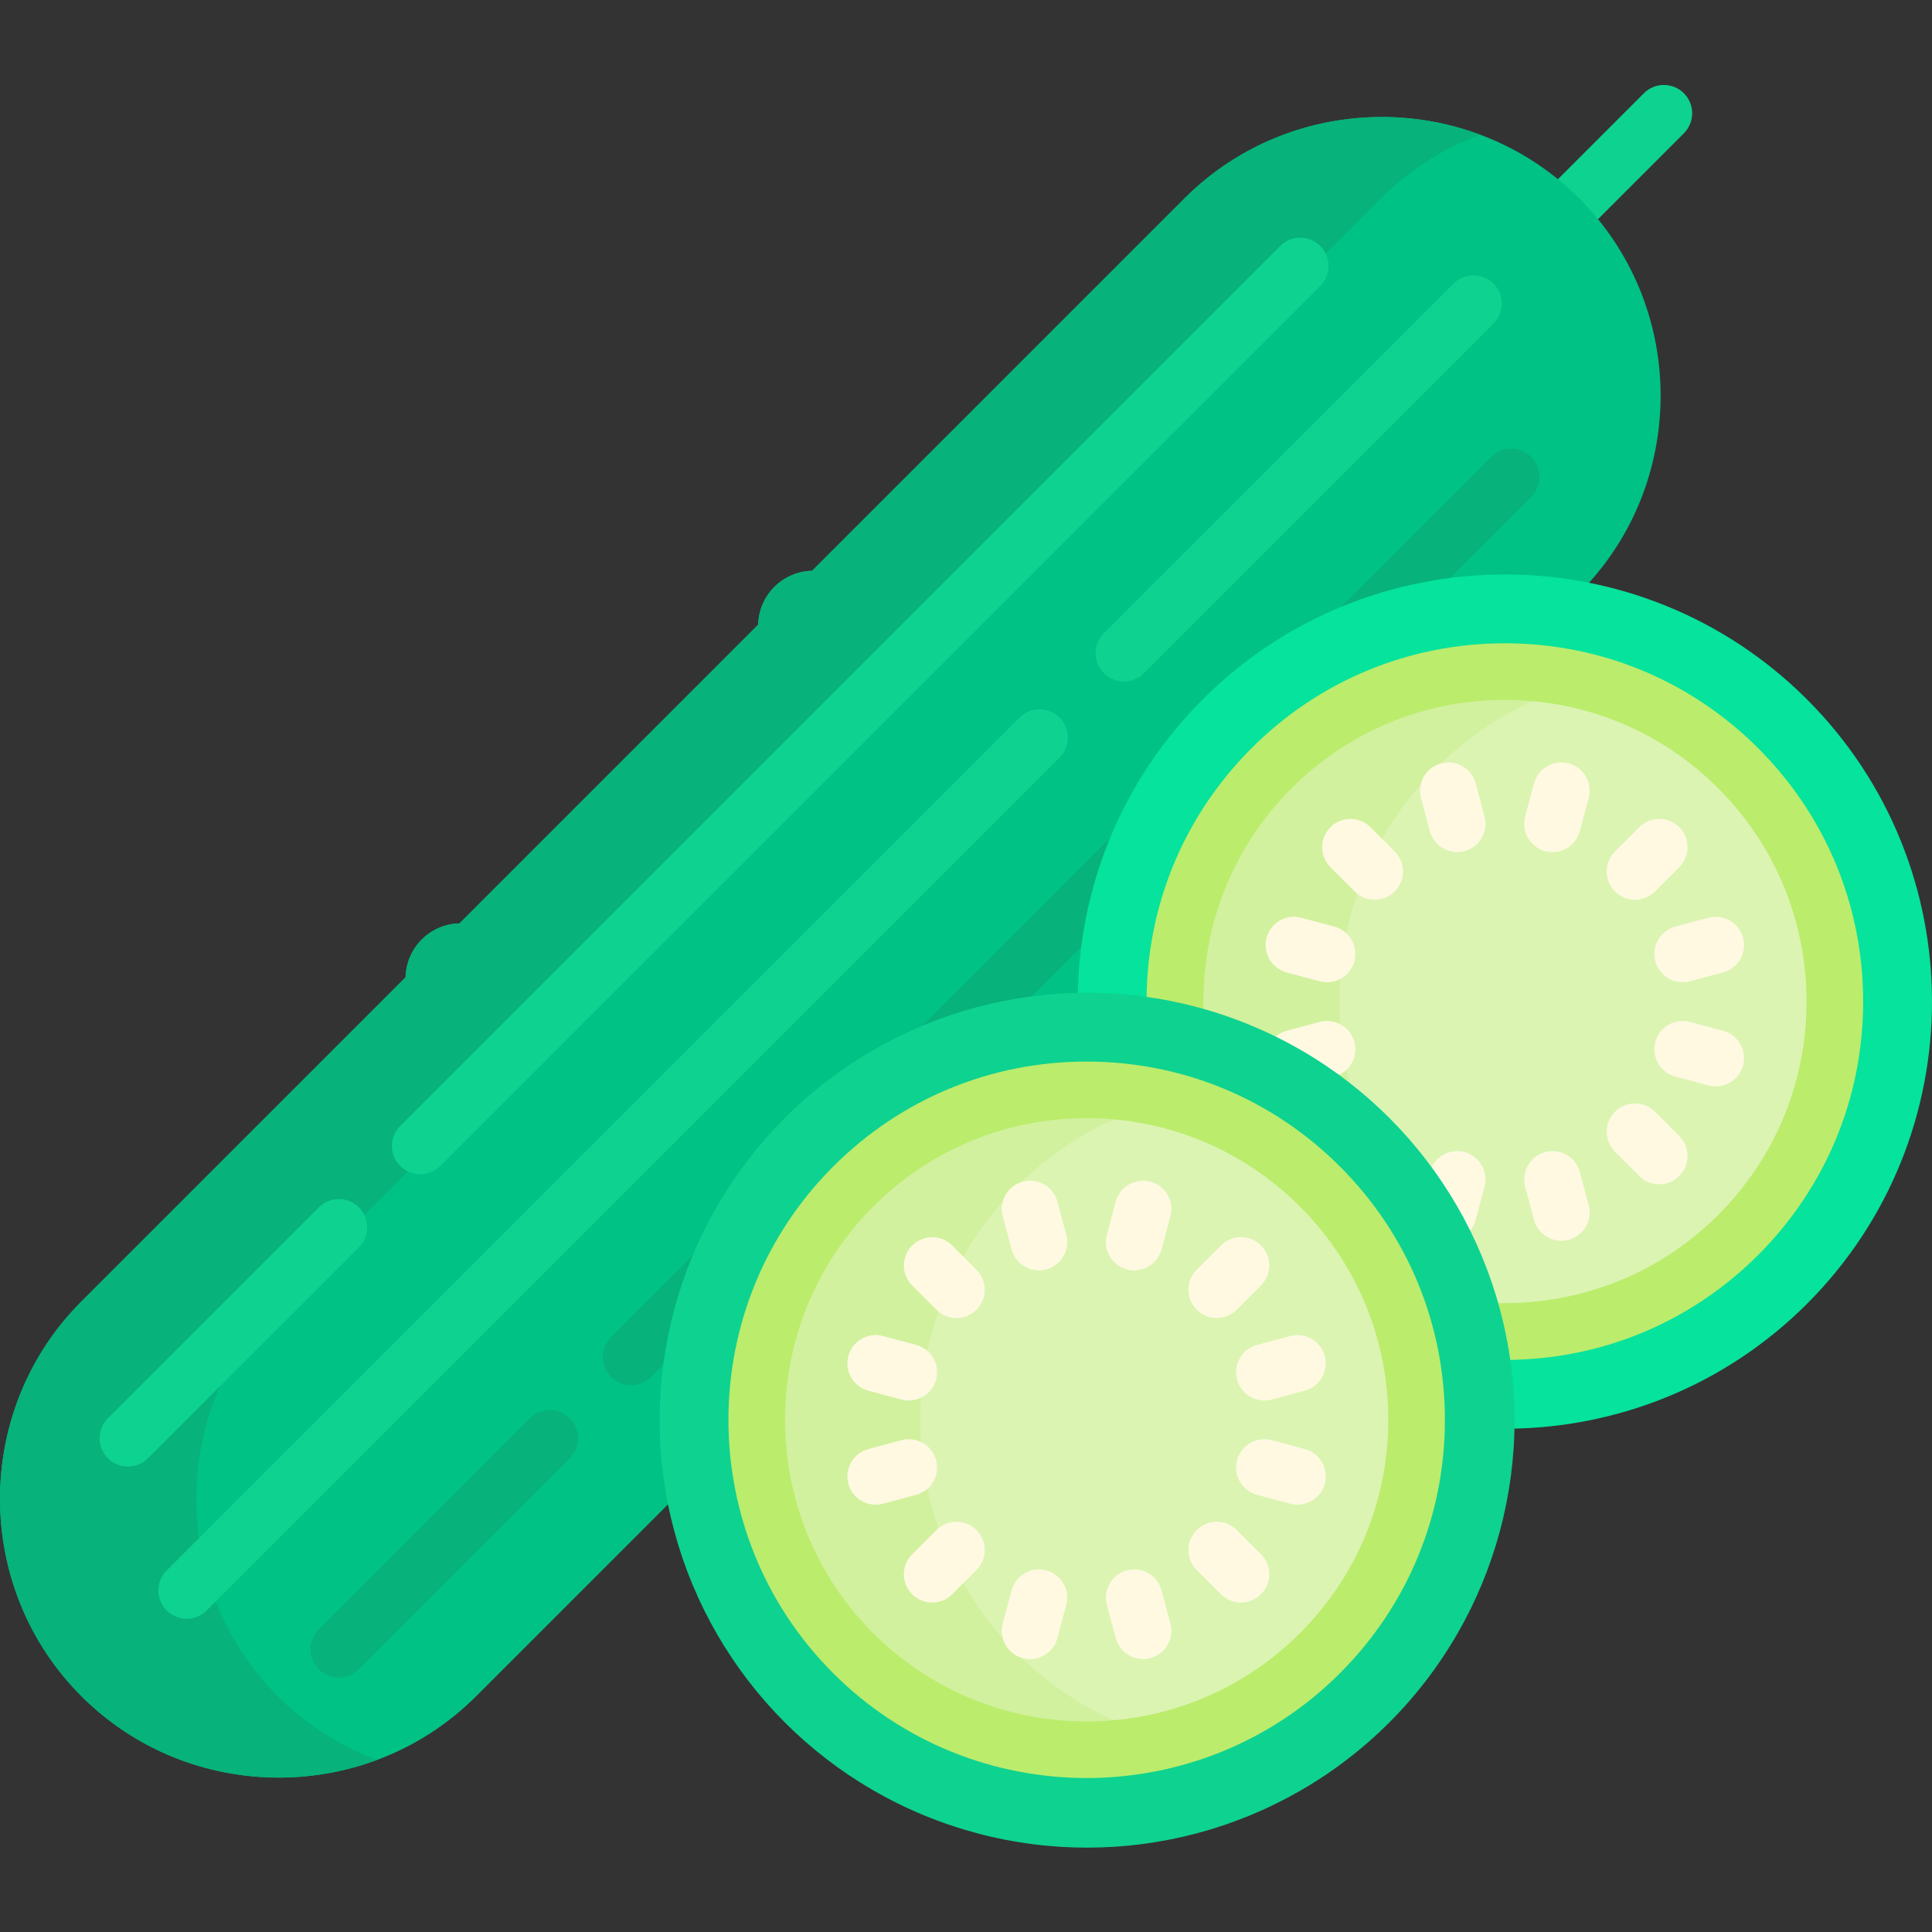 <svg id="Capa_1" enable-background="new 0 0 512 512" height="512" viewBox="0 0 512 512" width="512" xmlns="http://www.w3.org/2000/svg"><rect x="0" y="0" width="512" height="512" fill="#333333" stroke="none"/><g><g><path d="m446.247 24.716c-2.93-2.929-7.678-2.93-10.607 0l-23.484 23.484c1.956 1.588 3.844 3.279 5.648 5.083 1.762 1.762 3.418 3.602 4.974 5.508l23.469-23.469c2.929-2.928 2.929-7.676 0-10.606z" fill="#0ed290"/><g><path d="m208.58 296.907c20.852-20.852 48.52-32.468 78.036-32.809.334-28.298 11.266-56.492 32.81-78.036 21.168-21.168 49.356-32.825 79.375-32.825 7.309 0 14.508.697 21.526 2.048 26.923-28.906 26.33-74.562-1.815-102.708-28.77-28.77-75.848-28.77-104.618 0l-98.682 98.682c-3.631.093-7.234 1.512-10.004 4.283-2.771 2.771-4.189 6.374-4.283 10.004l-79.156 79.156c-3.631.093-7.233 1.512-10.004 4.283s-4.189 6.374-4.283 10.004l-85.903 85.904c-28.77 28.77-28.77 75.848 0 104.618 28.77 28.77 75.848 28.77 104.618 0l51.639-51.639c-6.893-35.436 3.354-73.575 30.744-100.965z" fill="#00c285"/><g><path d="m365.917 52.576c7.689-7.689 16.692-13.302 26.297-16.881-26.336-9.813-57.24-4.2-78.321 16.881l-98.682 98.682c-3.631.093-7.234 1.512-10.004 4.283s-4.189 6.374-4.283 10.004l-79.156 79.156c-3.631.093-7.234 1.512-10.004 4.282-2.771 2.771-4.189 6.374-4.282 10.004l-85.904 85.904c-28.77 28.77-28.77 75.848 0 104.618 21.081 21.081 51.986 26.694 78.321 16.881-9.605-3.579-18.608-9.192-26.297-16.881-28.77-28.77-28.77-75.848 0-104.618z" fill="#07b27b"/></g><g><path d="m297.852 180.611c-1.919 0-3.839-.732-5.304-2.197-2.929-2.929-2.929-7.678 0-10.606l92.645-92.645c2.93-2.929 7.678-2.929 10.607 0s2.929 7.678 0 10.606l-92.645 92.645c-1.465 1.465-3.384 2.197-5.303 2.197z" fill="#0ed290"/></g><g><path d="m49.468 428.994c-1.919 0-3.839-.732-5.304-2.197-2.929-2.929-2.929-7.678 0-10.606l226.021-226.021c2.93-2.929 7.678-2.929 10.607 0s2.929 7.678 0 10.606l-226.021 226.021c-1.464 1.465-3.384 2.197-5.303 2.197z" fill="#0ed290"/></g><g><g><path d="m111.364 311.192c-1.92 0-3.839-.732-5.304-2.197-2.929-2.929-2.929-7.678 0-10.606l233.21-233.208c2.93-2.93 7.678-2.928 10.607 0 2.929 2.929 2.929 7.678 0 10.606l-233.209 233.208c-1.465 1.465-3.385 2.197-5.304 2.197z" fill="#0ed290"/></g><g fill="#07b27b"><path d="m242.775 273.487c9.359-4.107 19.281-6.911 29.541-8.328l15.375-15.376c1.414-10.125 4.207-20.091 8.379-29.593z"/><path d="m383.161 154.314 22.621-22.621c2.929-2.929 2.929-7.678 0-10.606s-7.677-2.93-10.607 0l-41.555 41.555c9.358-4.107 19.281-6.911 29.541-8.328z"/><path d="m185.226 331.036-23.259 23.259c-2.929 2.929-2.929 7.678 0 10.606 1.465 1.464 3.385 2.197 5.304 2.197s3.839-.732 5.304-2.197l4.273-4.273c1.413-10.124 4.206-20.09 8.378-29.592z"/></g></g><g><g><path d="m33.895 388.662c-1.919 0-3.839-.732-5.304-2.197-2.929-2.929-2.929-7.678 0-10.606l55.906-55.906c2.93-2.929 7.678-2.929 10.607 0s2.929 7.678 0 10.606l-55.906 55.906c-1.465 1.465-3.385 2.197-5.303 2.197z" fill="#0ed290"/></g><g><path d="m89.801 444.568c-1.919 0-3.839-.732-5.304-2.197-2.929-2.929-2.929-7.678 0-10.606l55.906-55.906c2.93-2.929 7.678-2.929 10.607 0s2.929 7.678 0 10.606l-55.906 55.906c-1.464 1.465-3.384 2.197-5.303 2.197z" fill="#07b27b"/></g></g></g></g><g><g><path d="m478.882 185.354c-44.157-44.157-116.006-44.157-160.164.001-21.742 21.742-32.771 50.197-33.102 78.755.779-.016 1.558-.028 2.34-.028 30.018 0 58.207 11.657 79.374 32.825 22.477 22.477 33.407 52.194 32.797 81.714 28.557-.332 57.012-11.36 78.754-33.102 44.158-44.159 44.159-116.008.001-160.165z" fill="#05e39c"/><path d="m460.642 203.594c-34.154-34.154-89.529-34.154-123.683 0-17.351 17.351-25.868 40.178-25.59 62.918 21.07 4.434 40.412 14.844 55.961 30.394 15.906 15.906 26.026 35.439 30.37 55.961 22.748.284 45.585-8.232 62.942-25.589 34.154-34.155 34.154-89.529 0-123.684z" fill="#dbf4b2"/><g><path d="m358.025 288.579c-8.013-29.306-.533-61.963 22.488-84.984 11.49-11.49 25.386-19.097 40.064-22.856-28.951-7.414-60.955.193-83.619 22.856-17.351 17.351-25.868 40.178-25.59 62.917 17.05 3.588 32.965 11.093 46.657 22.067z" fill="#d1f19e"/></g><path d="m465.945 198.291c-17.936-17.935-41.781-27.812-67.146-27.812-25.363 0-49.209 9.877-67.145 27.812-17.877 17.878-27.746 41.629-27.809 66.902 5.129.72 10.173 1.789 15.104 3.193-.785-21.447 6.975-43.152 23.312-59.488 15.102-15.102 35.181-23.419 56.537-23.419 21.357 0 41.437 8.317 56.538 23.419 15.103 15.102 23.419 35.181 23.419 56.539 0 21.357-8.316 41.436-23.419 56.538-16.344 16.345-38.063 24.105-59.522 23.31 1.419 4.969 2.494 10.017 3.216 15.106 25.277-.06 49.032-9.93 66.913-27.81 17.935-17.935 27.812-41.781 27.812-67.145.002-25.364-9.875-49.21-27.81-67.145z" fill="#bbec6c"/><g><g><g><path d="m364.306 238.441c-1.919 0-3.839-.732-5.303-2.196l-6.418-6.417c-2.93-2.929-2.93-7.678-.001-10.607 2.93-2.929 7.679-2.929 10.606 0l6.418 6.417c2.93 2.929 2.93 7.678.001 10.607-1.464 1.464-3.384 2.196-5.303 2.196z" fill="#fff9e2"/></g><g><path d="m439.713 313.848c-1.919 0-3.839-.732-5.303-2.196l-6.418-6.417c-2.93-2.929-2.93-7.678-.001-10.607 2.93-2.929 7.679-2.929 10.606 0l6.418 6.417c2.93 2.929 2.93 7.678.001 10.607-1.464 1.464-3.384 2.196-5.303 2.196z" fill="#fff9e2"/></g></g><g><g><path d="m433.295 238.441c-1.92 0-3.839-.732-5.304-2.197-2.929-2.929-2.929-7.678.001-10.607l6.418-6.417c2.929-2.928 7.678-2.928 10.606 0 2.929 2.929 2.929 7.678-.001 10.607l-6.418 6.417c-1.463 1.465-3.383 2.197-5.302 2.197z" fill="#fff9e2"/></g></g><g><g><path d="m351.685 260.312c-.643 0-1.296-.083-1.946-.257l-8.767-2.349c-4.001-1.072-6.375-5.185-5.303-9.186 1.071-4.001 5.184-6.373 9.186-5.303l8.767 2.349c4.001 1.072 6.375 5.185 5.303 9.186-.899 3.35-3.929 5.56-7.24 5.56z" fill="#fff9e2"/></g><g><path d="m454.692 287.913c-.643 0-1.296-.083-1.945-.257l-8.767-2.349c-4.001-1.072-6.376-5.185-5.304-9.186 1.071-4 5.189-6.376 9.185-5.304l8.767 2.349c4.001 1.072 6.376 5.185 5.304 9.186-.898 3.35-3.928 5.561-7.24 5.561z" fill="#fff9e2"/></g></g><g><path d="m388.779 326.923c1.068-.943 1.894-2.18 2.29-3.659l2.349-8.767c1.072-4.001-1.303-8.114-5.304-9.186-3.971-1.068-8.061 1.276-9.162 5.234 3.781 5.229 7.058 10.709 9.827 16.378z" fill="#fff9e2"/><g><path d="m411.431 225.817c-.644 0-1.296-.083-1.946-.258-4.001-1.072-6.375-5.185-5.303-9.186l2.35-8.767c1.072-4.002 5.189-6.375 9.186-5.303 4.001 1.072 6.375 5.185 5.303 9.186l-2.35 8.767c-.899 3.351-3.93 5.561-7.24 5.561z" fill="#fff9e2"/></g></g><g><path d="m353.7 285.281c3.951-1.106 6.289-5.186 5.224-9.16-1.071-4.001-5.188-6.374-9.185-5.304l-8.767 2.349c-1.471.394-2.72 1.202-3.661 2.262 5.713 2.795 11.193 6.087 16.389 9.853z" fill="#fff9e2"/><g><path d="m445.916 260.312c-3.312 0-6.342-2.21-7.239-5.561-1.072-4.001 1.302-8.114 5.303-9.186l8.767-2.349c4.001-1.069 8.113 1.302 9.186 5.303s-1.302 8.114-5.303 9.186l-8.767 2.349c-.651.175-1.304.258-1.947.258z" fill="#fff9e2"/></g></g><g><g><path d="m413.771 328.825c-3.312 0-6.342-2.209-7.239-5.561l-2.35-8.767c-1.072-4 1.302-8.113 5.303-9.186 4.002-1.072 8.114 1.301 9.186 5.303l2.35 8.767c1.072 4-1.302 8.113-5.303 9.186-.652.175-1.305.258-1.947.258z" fill="#fff9e2"/></g><g><path d="m386.169 225.817c-3.312 0-6.342-2.21-7.239-5.561l-2.349-8.767c-1.072-4.001 1.302-8.114 5.304-9.186 3.995-1.071 8.113 1.303 9.185 5.304l2.349 8.767c1.072 4.001-1.303 8.114-5.304 9.186-.65.173-1.303.257-1.946.257z" fill="#fff9e2"/></g></g></g></g><g><g><ellipse cx="287.955" cy="376.281" fill="#0ed290" rx="113.253" ry="113.252" transform="matrix(.383 -.924 .924 .383 -169.879 498.321)"/></g><g><circle cx="287.955" cy="376.281" fill="#dbf4b2" r="87.457"/></g><g><path d="m269.47 438.123c-34.154-34.154-34.154-89.529 0-123.683 11.516-11.516 25.449-19.133 40.163-22.883-28.925-7.371-60.882.245-83.52 22.883-34.154 34.154-34.154 89.529 0 123.683 22.638 22.638 54.595 30.254 83.52 22.883-14.714-3.751-28.647-11.367-40.163-22.883z" fill="#d1f19e"/></g><g><path d="m287.955 471.193c-24.316 0-48.633-9.256-67.146-27.768-37.022-37.024-37.022-97.266 0-134.29 17.936-17.935 41.781-27.812 67.146-27.812s49.21 9.877 67.146 27.812c17.935 17.935 27.812 41.781 27.812 67.145s-9.877 49.21-27.812 67.145c-18.513 18.513-42.83 27.768-67.146 27.768zm0-174.869c-21.357 0-41.437 8.317-56.538 23.419-31.175 31.175-31.175 81.901 0 113.077 15.585 15.585 36.065 23.379 56.538 23.381 20.478.001 40.949-7.792 56.538-23.381 15.103-15.102 23.419-35.181 23.419-56.539s-8.316-41.436-23.419-56.538c-15.101-15.102-35.181-23.419-56.538-23.419z" fill="#bbec6c"/></g><g><g><g><path d="m253.461 349.286c-1.919 0-3.839-.732-5.303-2.196l-6.418-6.417c-2.93-2.929-2.93-7.678-.001-10.607 2.93-2.929 7.679-2.929 10.606 0l6.418 6.417c2.93 2.929 2.93 7.678.001 10.607-1.464 1.464-3.384 2.196-5.303 2.196z" fill="#fff9e2"/></g><g><path d="m328.867 424.693c-1.92 0-3.839-.732-5.304-2.197l-6.417-6.418c-2.929-2.929-2.929-7.678.001-10.606 2.929-2.929 7.678-2.928 10.606.001l6.417 6.418c2.929 2.929 2.929 7.678-.001 10.606-1.463 1.464-3.383 2.196-5.302 2.196z" fill="#fff9e2"/></g></g><g><g><path d="m247.043 424.693c-1.919 0-3.839-.732-5.304-2.197-2.929-2.929-2.929-7.678 0-10.606l6.418-6.418c2.93-2.929 7.678-2.929 10.607 0s2.929 7.678 0 10.606l-6.418 6.418c-1.464 1.465-3.384 2.197-5.303 2.197z" fill="#fff9e2"/></g><g><path d="m322.45 349.286c-1.919 0-3.839-.732-5.303-2.196-2.93-2.929-2.93-7.678-.001-10.607l6.417-6.417c2.93-2.929 7.679-2.929 10.606 0 2.93 2.929 2.93 7.678.001 10.607l-6.417 6.417c-1.464 1.464-3.384 2.196-5.303 2.196z" fill="#fff9e2"/></g></g><g><g><path d="m240.84 371.157c-.643 0-1.296-.083-1.946-.257l-8.767-2.349c-4.001-1.072-6.375-5.185-5.303-9.186 1.071-4 5.184-6.373 9.186-5.303l8.767 2.349c4.001 1.072 6.375 5.185 5.303 9.186-.898 3.35-3.929 5.56-7.24 5.56z" fill="#fff9e2"/></g><g><path d="m343.848 398.758c-.643 0-1.296-.083-1.946-.257l-8.767-2.349c-4.001-1.072-6.375-5.185-5.303-9.186 1.071-4 5.185-6.374 9.186-5.303l8.767 2.349c4.001 1.072 6.375 5.185 5.303 9.186-.899 3.35-3.929 5.56-7.24 5.56z" fill="#fff9e2"/></g></g><g><g><path d="m272.985 439.67c-.643 0-1.296-.083-1.945-.257-4.001-1.072-6.376-5.185-5.304-9.186l2.349-8.767c1.071-4.001 5.187-6.375 9.185-5.304 4.002 1.072 6.376 5.185 5.304 9.186l-2.349 8.767c-.898 3.351-3.928 5.561-7.24 5.561z" fill="#fff9e2"/></g><g><path d="m300.586 336.662c-.644 0-1.296-.083-1.946-.258-4.001-1.072-6.375-5.185-5.303-9.186l2.35-8.767c1.071-4.002 5.188-6.374 9.186-5.303 4.001 1.072 6.375 5.185 5.303 9.186l-2.35 8.767c-.898 3.351-3.93 5.561-7.24 5.561z" fill="#fff9e2"/></g></g><g><g><path d="m232.063 398.758c-3.312 0-6.342-2.21-7.239-5.561-1.072-4.001 1.302-8.114 5.303-9.186l8.767-2.349c4.002-1.07 8.114 1.303 9.186 5.303 1.072 4.001-1.302 8.114-5.303 9.186l-8.767 2.349c-.651.174-1.304.258-1.947.258z" fill="#fff9e2"/></g><g><path d="m335.071 371.157c-3.312 0-6.342-2.21-7.239-5.561-1.072-4.001 1.302-8.114 5.303-9.186l8.767-2.349c4.002-1.07 8.114 1.303 9.186 5.303 1.072 4.001-1.302 8.114-5.303 9.186l-8.767 2.349c-.651.174-1.304.258-1.947.258z" fill="#fff9e2"/></g></g><g><g><path d="m302.926 439.67c-3.312 0-6.342-2.209-7.239-5.561l-2.35-8.767c-1.072-4 1.302-8.113 5.303-9.186 4.003-1.072 8.114 1.301 9.186 5.303l2.35 8.767c1.072 4-1.302 8.113-5.303 9.186-.651.174-1.305.258-1.947.258z" fill="#fff9e2"/></g><g><path d="m275.324 336.662c-3.312 0-6.342-2.21-7.239-5.561l-2.349-8.767c-1.072-4.001 1.303-8.114 5.304-9.186 3.996-1.069 8.113 1.302 9.185 5.304l2.349 8.767c1.072 4.001-1.302 8.114-5.304 9.186-.65.174-1.303.257-1.946.257z" fill="#fff9e2"/></g></g></g></g></g></g></svg>